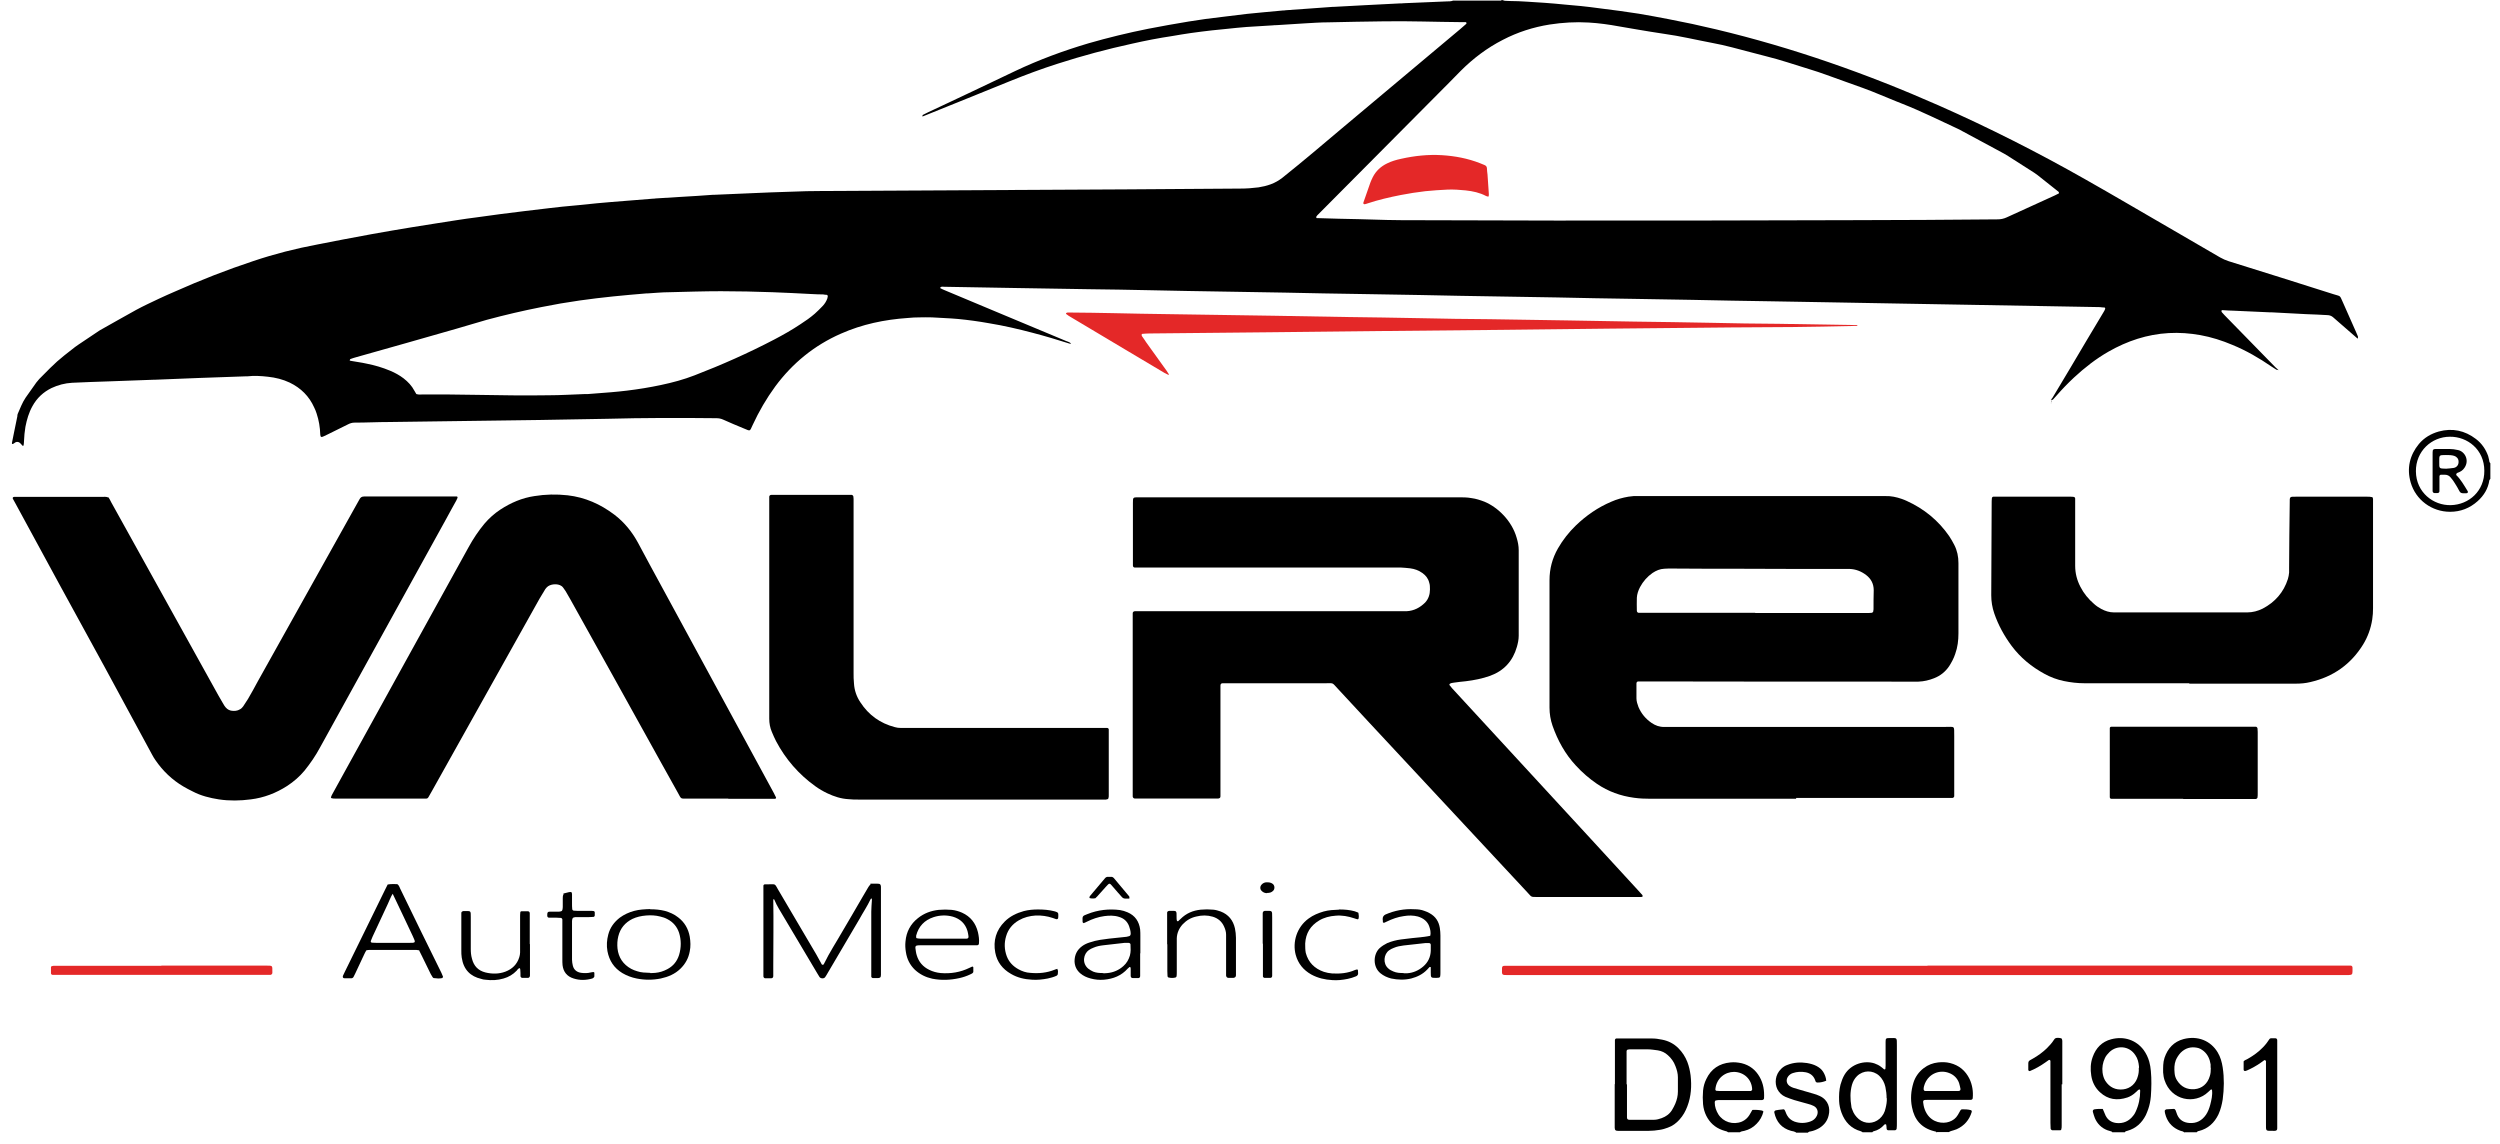 <svg xmlns="http://www.w3.org/2000/svg" width="188" height="86" viewBox="0 0 188 86" fill="none"><path d="M31.317 29.633C31.483 29.693 31.65 29.663 31.817 29.663C33.163 29.663 34.495 29.663 35.842 29.693C37.643 29.724 39.444 29.754 41.26 29.724C42.168 29.724 43.076 29.663 43.984 29.633H44.211C44.786 29.587 45.377 29.542 45.952 29.497C46.345 29.466 46.754 29.421 47.147 29.375C48.01 29.27 48.858 29.133 49.705 28.952C50.568 28.77 51.415 28.543 52.233 28.225C54.276 27.438 56.288 26.545 58.226 25.531C58.892 25.183 59.557 24.805 60.193 24.381C60.572 24.139 60.935 23.882 61.268 23.594C61.464 23.413 61.661 23.231 61.843 23.034C62.009 22.868 62.145 22.656 62.221 22.429C62.236 22.368 62.236 22.308 62.251 22.262C62.251 22.232 62.206 22.172 62.176 22.172C62.085 22.172 61.994 22.157 61.903 22.141C61.601 22.141 61.313 22.126 61.01 22.111C60.042 22.066 59.073 22.005 58.105 21.975C56.803 21.93 55.517 21.899 54.215 21.899C52.914 21.899 51.627 21.945 50.326 21.975C49.781 21.975 49.221 22.035 48.676 22.066H48.585C47.753 22.141 46.92 22.202 46.088 22.293C45.256 22.384 44.423 22.474 43.606 22.595C42.637 22.732 41.669 22.898 40.7 23.095C39.323 23.367 37.961 23.685 36.614 24.048C35.857 24.26 35.1 24.502 34.344 24.714C31.817 25.441 29.304 26.152 26.777 26.863C26.64 26.909 26.489 26.939 26.353 26.999C26.323 26.999 26.323 27.06 26.293 27.105C26.338 27.12 26.353 27.136 26.383 27.136C26.777 27.211 27.185 27.257 27.579 27.348C28.184 27.468 28.759 27.635 29.334 27.877C29.698 28.029 30.031 28.21 30.349 28.452C30.681 28.71 30.969 29.012 31.166 29.391C31.211 29.481 31.272 29.572 31.317 29.648V29.633ZM154.828 14.559C154.843 14.483 154.828 14.423 154.767 14.393C154.252 13.984 153.738 13.575 153.223 13.167C153.148 13.106 153.057 13.046 152.966 12.985C152.315 12.561 151.664 12.153 150.999 11.729C150.832 11.623 150.666 11.532 150.499 11.441C149.515 10.912 148.532 10.382 147.548 9.852C147.442 9.792 147.336 9.731 147.23 9.686C145.853 9.05 144.491 8.369 143.068 7.809L142.614 7.628C141.767 7.295 140.934 6.916 140.087 6.614C139.602 6.447 139.133 6.266 138.649 6.099C137.786 5.796 136.939 5.463 136.076 5.206C134.971 4.873 133.897 4.495 132.777 4.222C132.429 4.132 132.081 4.041 131.733 3.95C130.734 3.693 129.75 3.405 128.736 3.223C127.54 2.997 126.345 2.709 125.134 2.543C124.438 2.437 123.757 2.331 123.061 2.209C122.622 2.134 122.183 2.058 121.744 1.983C121.002 1.846 120.246 1.74 119.474 1.695C118.49 1.634 117.506 1.695 116.523 1.846C115.297 2.043 114.116 2.421 113.012 2.997C111.831 3.602 110.787 4.389 109.849 5.327C109.561 5.615 109.289 5.902 109.001 6.19C105.777 9.429 102.569 12.667 99.345 15.906C99.255 15.997 99.149 16.103 99.058 16.194C99.028 16.224 98.997 16.269 98.982 16.299V16.345C98.982 16.375 98.997 16.405 99.043 16.405H99.179C100.178 16.436 101.177 16.466 102.176 16.481C102.887 16.496 103.613 16.526 104.325 16.542C104.673 16.542 105.006 16.557 105.354 16.557C109.213 16.557 113.087 16.587 116.947 16.587C124.377 16.587 131.808 16.587 139.239 16.557C142.902 16.557 146.549 16.526 150.212 16.496C150.454 16.496 150.681 16.451 150.908 16.345C152.118 15.785 153.329 15.24 154.525 14.695C154.631 14.65 154.737 14.589 154.828 14.544V14.559ZM112.951 0C112.951 0 113.087 0.045 113.163 0.06C113.284 0.06 113.405 0.076 113.526 0.076C114.404 0.076 115.282 0.166 116.16 0.212C116.674 0.242 117.204 0.303 117.718 0.348C118.112 0.378 118.49 0.424 118.884 0.454C119.338 0.499 119.807 0.56 120.261 0.621C120.76 0.681 121.26 0.757 121.774 0.817C122.259 0.893 122.743 0.953 123.227 1.029C123.984 1.15 124.725 1.301 125.467 1.438C126.663 1.665 127.858 1.922 129.054 2.209C134.82 3.587 140.374 5.539 145.792 7.93C149.561 9.595 153.238 11.457 156.81 13.485C158.899 14.665 160.972 15.891 163.045 17.087L166.95 19.357C167.162 19.478 167.374 19.569 167.601 19.644C170.234 20.462 172.868 21.294 175.486 22.126C176.061 22.308 175.925 22.172 176.197 22.762C176.53 23.519 176.863 24.26 177.196 25.017C177.241 25.108 177.272 25.213 177.317 25.304C177.332 25.365 177.317 25.425 177.287 25.471C177.287 25.471 177.226 25.395 177.196 25.38C176.606 24.866 176.031 24.366 175.44 23.851C175.334 23.761 175.213 23.715 175.077 23.7C174.532 23.67 173.972 23.64 173.428 23.624C172.565 23.579 171.702 23.534 170.84 23.488H170.703C169.81 23.443 168.918 23.413 168.025 23.367C167.722 23.367 167.434 23.337 167.132 23.322C167.101 23.322 167.071 23.337 167.056 23.352V23.428C167.071 23.473 167.101 23.503 167.132 23.534C167.177 23.594 167.238 23.64 167.283 23.7C168.569 25.017 169.841 26.318 171.127 27.635C171.203 27.711 171.278 27.771 171.354 27.832V27.817C171.294 27.817 171.233 27.817 171.188 27.802C171.051 27.726 170.946 27.635 170.809 27.559C169.886 26.924 168.918 26.364 167.888 25.94C167.101 25.607 166.299 25.35 165.452 25.198C164.68 25.062 163.893 25.002 163.091 25.047C161.471 25.138 159.973 25.637 158.566 26.439C157.612 26.984 156.765 27.65 155.963 28.392C155.509 28.816 155.07 29.27 154.661 29.739C154.57 29.845 154.479 29.935 154.389 30.041C154.343 30.102 154.283 30.056 154.222 30.041C154.328 29.981 154.374 29.86 154.434 29.769C155.282 28.361 156.114 26.954 156.946 25.547C157.355 24.85 157.764 24.169 158.187 23.473C158.233 23.398 158.278 23.322 158.308 23.231C158.324 23.201 158.293 23.125 158.263 23.125C158.142 23.125 158.021 23.11 157.915 23.095C156.492 23.064 155.085 23.049 153.662 23.019C151.665 22.989 149.667 22.943 147.669 22.913C146.216 22.883 144.778 22.868 143.326 22.837C141.373 22.807 139.421 22.762 137.469 22.732C136.001 22.701 134.548 22.686 133.08 22.656C131.158 22.626 129.236 22.595 127.298 22.55C125.8 22.52 124.317 22.505 122.819 22.474C120.912 22.444 119.005 22.414 117.083 22.368C115.585 22.338 114.101 22.323 112.603 22.293C110.696 22.262 108.789 22.232 106.867 22.187C105.369 22.157 103.886 22.141 102.387 22.111C100.481 22.081 98.574 22.051 96.652 22.005C95.153 21.975 93.67 21.96 92.172 21.93C90.265 21.899 88.358 21.869 86.436 21.824C84.907 21.793 83.394 21.763 81.865 21.748C80.004 21.718 78.142 21.687 76.266 21.657C74.525 21.627 72.77 21.596 71.029 21.566C70.923 21.566 70.817 21.536 70.727 21.596C70.727 21.596 70.712 21.612 70.712 21.627V21.672C70.833 21.733 70.954 21.793 71.075 21.839C72.528 22.444 73.996 23.064 75.448 23.67C77.022 24.321 78.581 24.986 80.155 25.637C80.291 25.698 80.443 25.713 80.549 25.849C80.488 25.849 80.458 25.849 80.412 25.834C79.504 25.547 78.596 25.274 77.673 25.032C76.584 24.744 75.479 24.487 74.359 24.305C73.602 24.169 72.83 24.063 72.058 23.988C71.408 23.927 70.742 23.912 70.091 23.867C69.773 23.851 69.471 23.867 69.153 23.867C68.85 23.867 68.562 23.882 68.26 23.912C66.519 24.033 64.84 24.381 63.235 25.092C61.237 25.97 59.603 27.302 58.301 29.058C57.636 29.966 57.075 30.934 56.606 31.948C56.364 32.463 56.455 32.432 55.941 32.221C55.411 32.009 54.896 31.782 54.382 31.555C54.215 31.479 54.049 31.449 53.867 31.449C51.128 31.419 48.373 31.419 45.634 31.494C44.756 31.509 43.879 31.525 43.001 31.54C41.396 31.57 39.777 31.6 38.173 31.615C35.206 31.661 32.24 31.691 29.259 31.736C28.396 31.736 27.534 31.782 26.656 31.782C26.489 31.782 26.338 31.827 26.187 31.903C25.672 32.16 25.173 32.402 24.658 32.66C24.552 32.705 24.446 32.766 24.34 32.811C24.159 32.902 24.098 32.871 24.083 32.675C24.068 32.13 23.977 31.6 23.811 31.101C23.765 30.949 23.704 30.798 23.629 30.647C23.251 29.799 22.63 29.179 21.782 28.77C21.268 28.528 20.723 28.392 20.148 28.331C19.633 28.271 19.104 28.24 18.589 28.301H18.453C17.303 28.346 16.153 28.377 15.002 28.422C13.867 28.467 12.732 28.513 11.597 28.558H11.506C10.402 28.604 9.297 28.634 8.192 28.679C7.269 28.71 6.345 28.74 5.422 28.785C4.877 28.816 4.363 28.952 3.879 29.179C3.258 29.481 2.774 29.935 2.441 30.541C2.169 31.025 2.017 31.555 1.911 32.1C1.851 32.448 1.82 32.811 1.805 33.174C1.805 33.28 1.79 33.386 1.775 33.492C1.775 33.492 1.76 33.507 1.745 33.522H1.699C1.639 33.462 1.578 33.386 1.518 33.325C1.412 33.22 1.276 33.205 1.155 33.265C1.109 33.295 1.064 33.341 1.003 33.371C0.988 33.371 0.943 33.401 0.928 33.386C0.897 33.386 0.897 33.341 0.897 33.31C0.958 33.038 1.003 32.75 1.064 32.478C1.139 32.085 1.23 31.691 1.306 31.297C1.306 31.237 1.306 31.176 1.336 31.116C1.518 30.707 1.669 30.284 1.926 29.905C2.184 29.527 2.456 29.148 2.728 28.77C2.804 28.679 2.88 28.588 2.955 28.498C2.986 28.467 3.016 28.437 3.046 28.407C4.257 27.181 4.287 27.151 5.649 26.091C5.725 26.031 5.816 25.97 5.907 25.91C6.421 25.562 6.951 25.213 7.465 24.866C7.496 24.85 7.511 24.835 7.541 24.82C8.434 24.321 9.327 23.806 10.235 23.307C10.795 23.004 11.385 22.732 11.96 22.459C12.354 22.278 12.747 22.096 13.141 21.93C15.078 21.067 17.046 20.295 19.058 19.629C20.632 19.099 22.236 18.691 23.856 18.388C24.507 18.267 25.142 18.131 25.793 18.01C26.519 17.873 27.261 17.737 27.987 17.601C28.986 17.419 29.985 17.253 30.984 17.087C31.62 16.98 32.255 16.89 32.891 16.784C33.375 16.708 33.86 16.633 34.344 16.557C34.843 16.481 35.343 16.405 35.842 16.345C36.432 16.269 37.023 16.178 37.613 16.103C38.218 16.027 38.824 15.951 39.429 15.876C40.065 15.8 40.7 15.724 41.336 15.649C41.654 15.618 41.956 15.573 42.274 15.543C42.698 15.497 43.137 15.467 43.561 15.422C43.999 15.376 44.454 15.331 44.892 15.286C45.24 15.255 45.574 15.225 45.922 15.195C46.421 15.149 46.936 15.119 47.435 15.074C47.995 15.028 48.57 14.983 49.13 14.938C49.191 14.938 49.251 14.938 49.312 14.922C49.962 14.877 50.628 14.847 51.279 14.801C52.051 14.756 52.823 14.71 53.595 14.65H53.685C54.624 14.604 55.562 14.574 56.5 14.529C56.985 14.514 57.454 14.483 57.938 14.468C58.846 14.438 59.754 14.408 60.662 14.377C61.101 14.377 61.525 14.362 61.964 14.362C69.531 14.317 77.098 14.287 84.665 14.241C87.526 14.226 90.401 14.196 93.261 14.181C93.731 14.181 94.185 14.15 94.639 14.09C94.941 14.044 95.259 13.969 95.547 13.863C95.88 13.742 96.167 13.575 96.44 13.364C98.014 12.107 99.542 10.806 101.086 9.504C103.992 7.068 106.897 4.631 109.803 2.194C109.97 2.058 110.121 1.922 110.272 1.786C110.287 1.786 110.272 1.725 110.272 1.71C110.272 1.68 110.242 1.665 110.212 1.665H109.894C107.957 1.65 106.02 1.574 104.083 1.604C102.675 1.619 101.283 1.65 99.875 1.68C99.3 1.68 98.71 1.725 98.135 1.756C97.423 1.801 96.712 1.846 95.986 1.892C95.895 1.892 95.804 1.892 95.713 1.907C95.062 1.952 94.397 1.983 93.746 2.028C93.277 2.058 92.792 2.119 92.323 2.164C91.93 2.209 91.521 2.24 91.128 2.285C90.613 2.346 90.098 2.406 89.569 2.482C89.1 2.543 88.63 2.633 88.161 2.709C87.147 2.86 86.133 3.057 85.134 3.284C83.258 3.693 81.396 4.192 79.565 4.782C78.324 5.176 77.113 5.63 75.918 6.114C73.784 6.992 71.635 7.839 69.486 8.717C69.44 8.732 69.41 8.748 69.365 8.763C69.365 8.717 69.365 8.672 69.395 8.642C69.516 8.581 69.637 8.521 69.758 8.46C70.908 7.915 72.058 7.385 73.194 6.841C74.253 6.341 75.297 5.842 76.341 5.342C78.127 4.495 79.974 3.814 81.865 3.254C83.334 2.83 84.832 2.467 86.345 2.164C87.359 1.967 88.373 1.786 89.387 1.619C90.235 1.483 91.067 1.362 91.915 1.271L93.776 1.044C94.185 0.999 94.608 0.969 95.017 0.923C95.501 0.878 96.001 0.832 96.485 0.787C96.546 0.787 96.606 0.787 96.667 0.772C97.227 0.726 97.802 0.696 98.362 0.651C98.982 0.605 99.618 0.56 100.238 0.515H100.329C101.071 0.469 101.812 0.439 102.569 0.394C103.462 0.348 104.355 0.303 105.248 0.257C105.354 0.257 105.46 0.257 105.566 0.242C106.64 0.197 107.715 0.151 108.789 0.106C108.956 0.106 109.122 0.106 109.274 0.045H112.86L112.951 0Z" fill="black"></path><path d="M166.239 80.302V80.044C166.178 79.651 166.027 79.303 165.724 79.046C165.573 78.924 165.406 78.819 165.209 78.788C164.74 78.698 164.332 78.819 163.984 79.166C163.832 79.333 163.711 79.515 163.62 79.727C163.499 80.044 163.499 80.362 163.53 80.695C163.545 80.892 163.605 81.074 163.711 81.24C164.014 81.724 164.453 81.951 165.028 81.906C165.588 81.861 166.012 81.497 166.178 80.922C166.239 80.741 166.254 80.544 166.254 80.287L166.239 80.302ZM164.256 85.16C164.256 85.16 164.196 85.099 164.15 85.084C164.074 85.054 163.999 85.054 163.938 85.023C163.424 84.827 163.06 84.464 162.879 83.949C162.833 83.813 162.788 83.662 162.788 83.525C162.818 83.465 162.879 83.419 162.939 83.419C163.121 83.419 163.303 83.389 163.469 83.389C163.53 83.389 163.575 83.434 163.605 83.495C163.651 83.601 163.681 83.722 163.726 83.828C163.893 84.222 164.211 84.418 164.634 84.448C165.179 84.494 165.588 84.267 165.891 83.828C166.042 83.601 166.133 83.359 166.208 83.086C166.299 82.723 166.39 82.36 166.345 81.982C166.345 81.982 166.345 81.951 166.329 81.936C166.299 81.936 166.269 81.921 166.254 81.936C166.178 81.997 166.118 82.057 166.057 82.118C165.043 83.086 163.272 82.754 162.773 81.225C162.712 81.043 162.682 80.847 162.667 80.65C162.667 80.272 162.652 79.908 162.773 79.545C163.015 78.834 163.469 78.334 164.211 78.137C165.27 77.865 166.239 78.259 166.768 79.136C166.98 79.484 167.086 79.878 167.147 80.271C167.268 81.074 167.253 81.876 167.147 82.678C167.086 83.056 166.995 83.434 166.829 83.798C166.526 84.433 166.042 84.887 165.346 85.054C165.285 85.054 165.24 85.084 165.194 85.145H164.302L164.256 85.16Z" fill="black"></path><path d="M160.851 80.303V80.197C160.821 79.894 160.76 79.606 160.578 79.349C160.109 78.623 159.186 78.592 158.641 79.107C158.505 79.243 158.369 79.394 158.293 79.561C158.127 79.909 158.066 80.272 158.112 80.651C158.142 80.878 158.202 81.09 158.323 81.286C158.641 81.771 159.095 81.983 159.655 81.922C160.215 81.861 160.639 81.468 160.775 80.908C160.821 80.742 160.851 80.56 160.836 80.318L160.851 80.303ZM158.883 85.161C158.883 85.161 158.808 85.1 158.778 85.085C158.687 85.055 158.581 85.024 158.475 84.994C158.036 84.828 157.718 84.51 157.536 84.086C157.476 83.935 157.431 83.783 157.385 83.617C157.355 83.511 157.415 83.435 157.506 83.42C157.627 83.405 157.748 83.39 157.854 83.39H158.127C158.157 83.466 158.187 83.526 158.218 83.602C158.263 83.693 158.293 83.799 158.339 83.889C158.505 84.222 158.778 84.404 159.141 84.449C159.67 84.51 160.109 84.313 160.427 83.889C160.488 83.814 160.548 83.723 160.594 83.617C160.836 83.102 160.942 82.573 160.942 82.013C160.942 81.983 160.927 81.967 160.911 81.937C160.911 81.907 160.836 81.937 160.79 81.967C160.715 82.043 160.639 82.119 160.563 82.179C160.397 82.331 160.2 82.452 159.988 82.527C159.216 82.785 158.52 82.694 157.915 82.134C157.552 81.801 157.34 81.377 157.264 80.893C157.188 80.409 157.204 79.939 157.37 79.485C157.612 78.804 158.066 78.335 158.762 78.153C159.731 77.896 160.639 78.214 161.199 78.956C161.396 79.228 161.532 79.516 161.623 79.833C161.683 80.06 161.729 80.303 161.744 80.53C161.804 81.165 161.789 81.816 161.744 82.452C161.714 82.785 161.653 83.102 161.547 83.405C161.502 83.556 161.426 83.708 161.365 83.859C161.063 84.449 160.624 84.858 159.973 85.04C159.897 85.055 159.822 85.07 159.792 85.145H158.899L158.883 85.161Z" fill="black"></path><path d="M141.873 82.588C141.873 82.3 141.842 82.028 141.782 81.74C141.706 81.407 141.555 81.12 141.313 80.893C140.828 80.454 140.117 80.469 139.648 80.923C139.466 81.105 139.345 81.316 139.269 81.574C139.118 82.118 139.133 82.663 139.224 83.208C139.224 83.299 139.269 83.375 139.3 83.465C139.391 83.738 139.557 83.965 139.784 84.162C140.253 84.54 140.889 84.525 141.343 84.131C141.585 83.919 141.736 83.647 141.797 83.329C141.857 83.087 141.903 82.83 141.888 82.573L141.873 82.588ZM140.087 85.16C140.087 85.16 139.996 85.085 139.935 85.07C139.209 84.873 138.74 84.374 138.483 83.677C138.377 83.39 138.316 83.102 138.301 82.799C138.286 82.376 138.301 81.967 138.407 81.558C138.483 81.301 138.573 81.044 138.71 80.817C139.209 79.984 140.238 79.727 140.965 79.969C141.131 80.03 141.298 80.106 141.434 80.212C141.525 80.272 141.6 80.348 141.676 80.408C141.706 80.439 141.782 80.408 141.782 80.378C141.782 80.302 141.797 80.227 141.797 80.151V78.668V78.35C141.797 78.093 141.827 78.062 142.084 78.062C142.675 78.062 142.645 77.987 142.645 78.607V84.464C142.645 84.6 142.645 84.737 142.629 84.873C142.629 84.918 142.569 84.994 142.508 84.994H141.979C141.933 84.994 141.873 84.933 141.873 84.873C141.873 84.767 141.857 84.661 141.842 84.57C141.842 84.57 141.797 84.54 141.767 84.54C141.736 84.54 141.706 84.57 141.691 84.585C141.479 84.828 141.222 84.994 140.904 85.07C140.859 85.07 140.828 85.115 140.798 85.145H140.087V85.16Z" fill="black"></path><path d="M146.019 82.043H147.275C147.381 82.043 147.442 81.982 147.427 81.876C147.397 81.725 147.366 81.589 147.321 81.438C147.185 81.074 146.927 80.817 146.549 80.681C145.913 80.439 145.081 80.681 144.748 81.498C144.703 81.619 144.657 81.755 144.657 81.892C144.657 81.982 144.703 82.043 144.778 82.043H145.005H146.034H146.019ZM145.641 85.161C145.641 85.161 145.596 85.115 145.581 85.1C145.535 85.085 145.49 85.07 145.459 85.07C144.491 84.828 143.961 84.207 143.78 83.254C143.658 82.648 143.704 82.043 143.885 81.438C144.022 80.984 144.294 80.605 144.672 80.318C144.99 80.075 145.353 79.939 145.747 79.894C146.05 79.864 146.337 79.864 146.64 79.939C147.321 80.106 147.805 80.514 148.108 81.135C148.32 81.589 148.395 82.073 148.35 82.573C148.35 82.648 148.29 82.709 148.199 82.709H147.79H145.021C144.582 82.709 144.582 82.709 144.657 83.132C144.703 83.36 144.778 83.556 144.899 83.753C145.323 84.434 146.095 84.525 146.579 84.359C146.852 84.268 147.079 84.101 147.23 83.844C147.306 83.738 147.351 83.602 147.427 83.496C147.442 83.466 147.502 83.42 147.533 83.42C147.76 83.42 147.972 83.42 148.199 83.481C148.259 83.481 148.29 83.572 148.274 83.617C148.093 84.222 147.714 84.661 147.139 84.918C147.003 84.979 146.852 85.009 146.716 85.055C146.655 85.07 146.61 85.1 146.564 85.13H145.671L145.641 85.161Z" fill="black"></path><path d="M130.355 82.043H131.385H131.657C131.702 82.043 131.763 81.968 131.763 81.922C131.733 81.165 131.158 80.621 130.401 80.606C129.75 80.606 129.069 81.059 128.993 81.937C128.993 81.968 129.039 82.028 129.069 82.028C129.145 82.028 129.22 82.043 129.296 82.043H130.371H130.355ZM129.962 85.161C129.962 85.161 129.901 85.1 129.856 85.085C129.75 85.055 129.629 85.025 129.508 84.979C128.963 84.782 128.57 84.419 128.312 83.905C128.176 83.632 128.1 83.345 128.07 83.042C128.04 82.694 128.04 82.361 128.07 82.013C128.1 81.71 128.176 81.423 128.312 81.15C128.675 80.379 129.296 79.97 130.128 79.894C130.416 79.864 130.688 79.894 130.976 79.955C131.581 80.106 132.02 80.454 132.323 80.984C132.61 81.483 132.686 82.028 132.656 82.588C132.656 82.664 132.58 82.724 132.504 82.724H132.096H129.372C129.251 82.724 129.13 82.724 129.024 82.755C129.008 82.755 128.978 82.785 128.963 82.815C128.963 82.845 128.948 82.876 128.948 82.906C128.948 83.224 129.054 83.526 129.22 83.799C129.584 84.374 130.325 84.616 130.991 84.344C131.233 84.238 131.415 84.071 131.551 83.859C131.627 83.738 131.702 83.602 131.778 83.466C132.02 83.451 132.262 83.466 132.489 83.511C132.535 83.511 132.565 83.557 132.61 83.587C132.52 83.95 132.353 84.253 132.096 84.51C131.838 84.782 131.536 84.949 131.173 85.04C131.052 85.07 130.931 85.07 130.84 85.146H129.947L129.962 85.161Z" fill="black"></path><path d="M135.062 85.16C135.062 85.16 134.956 85.1 134.896 85.085C134.82 85.07 134.744 85.054 134.684 85.039C133.988 84.843 133.579 84.373 133.428 83.662C133.413 83.586 133.458 83.511 133.549 83.496C133.7 83.465 133.836 83.45 133.988 83.435C134.184 83.405 134.184 83.405 134.275 83.617C134.306 83.692 134.336 83.783 134.381 83.859C134.502 84.086 134.699 84.252 134.941 84.343C135.335 84.479 135.728 84.479 136.122 84.343C136.349 84.267 136.515 84.131 136.621 83.919C136.772 83.617 136.666 83.299 136.379 83.163C136.243 83.102 136.106 83.042 135.955 83.011C135.607 82.905 135.259 82.83 134.926 82.724C134.699 82.648 134.472 82.572 134.26 82.482C133.988 82.361 133.791 82.164 133.655 81.906C133.443 81.452 133.488 80.817 133.942 80.378C134.079 80.242 134.245 80.136 134.427 80.075C134.896 79.894 135.38 79.863 135.879 79.939C136.137 79.984 136.379 80.045 136.606 80.166C136.803 80.272 136.984 80.408 137.105 80.605C137.226 80.802 137.317 81.029 137.332 81.271C137.105 81.362 136.909 81.407 136.682 81.407C136.606 81.407 136.545 81.377 136.515 81.286C136.515 81.256 136.5 81.225 136.485 81.195C136.364 80.877 136.106 80.696 135.789 80.635C135.456 80.575 135.138 80.59 134.82 80.696C134.684 80.741 134.578 80.817 134.487 80.923C134.29 81.165 134.321 81.483 134.578 81.664C134.669 81.725 134.76 81.77 134.85 81.8C135.032 81.861 135.213 81.906 135.41 81.967C135.728 82.058 136.046 82.149 136.349 82.239C136.515 82.285 136.697 82.345 136.848 82.421C137.499 82.724 137.65 83.344 137.514 83.874C137.423 84.283 137.181 84.6 136.818 84.827C136.606 84.948 136.394 85.039 136.152 85.085C136.076 85.085 136.001 85.115 135.955 85.175H135.062V85.16Z" fill="black"></path><path d="M184.233 32.842C182.856 32.842 181.661 33.931 181.676 35.445C181.691 37.034 182.992 38.017 184.294 37.987C185.671 37.957 186.836 36.913 186.821 35.399C186.821 33.81 185.55 32.827 184.233 32.842ZM187.275 36.005C187.275 36.005 187.215 36.08 187.2 36.111C187.109 36.746 186.791 37.261 186.322 37.684C185.732 38.214 185.035 38.487 184.248 38.487C182.871 38.487 181.661 37.594 181.282 36.277C180.979 35.218 181.206 34.234 181.903 33.386C182.296 32.917 182.811 32.614 183.401 32.448C184.415 32.175 185.353 32.372 186.186 33.008C186.625 33.341 186.927 33.78 187.109 34.294C187.139 34.385 187.154 34.491 187.184 34.597C187.184 34.688 187.215 34.779 187.275 34.839V36.005Z" fill="black"></path><path d="M131.99 46.098H137.544H140.359C140.495 46.098 140.632 46.098 140.753 46.083C140.798 46.083 140.859 46.023 140.874 45.962C140.874 45.917 140.874 45.871 140.889 45.826C140.889 45.342 140.889 44.873 140.904 44.388C140.904 43.904 140.707 43.526 140.329 43.238C139.966 42.965 139.557 42.799 139.088 42.784H138.558C135.879 42.784 133.185 42.784 130.507 42.769C128.918 42.769 127.313 42.769 125.724 42.754C125.528 42.754 125.331 42.754 125.149 42.769C124.831 42.784 124.544 42.905 124.271 43.087C123.878 43.359 123.56 43.722 123.333 44.146C123.197 44.403 123.106 44.676 123.091 44.948C123.076 45.281 123.091 45.599 123.091 45.932C123.091 46.008 123.152 46.083 123.227 46.083H123.712H131.99V46.098ZM135.062 60.067H124.135C123.712 60.067 123.303 60.052 122.879 59.992C121.865 59.855 120.942 59.522 120.094 58.947C119.519 58.554 118.99 58.1 118.505 57.57C117.703 56.708 117.143 55.694 116.75 54.574C116.599 54.135 116.523 53.681 116.523 53.212V43.632C116.523 42.769 116.735 41.982 117.158 41.24C117.522 40.605 117.976 40.029 118.505 39.515C119.292 38.758 120.17 38.153 121.169 37.729C121.578 37.547 122.016 37.426 122.455 37.351C122.592 37.336 122.728 37.321 122.849 37.305H123.379H141.509H141.782C142.206 37.29 142.614 37.381 143.008 37.517C143.129 37.563 143.265 37.608 143.386 37.669C144.688 38.259 145.762 39.137 146.579 40.317C146.716 40.529 146.852 40.756 146.958 40.968C147.185 41.407 147.275 41.861 147.275 42.345V47.627C147.275 48.157 147.215 48.671 147.033 49.171C146.927 49.504 146.761 49.806 146.579 50.094C146.292 50.518 145.913 50.82 145.444 51.002C145.066 51.153 144.672 51.244 144.264 51.259H143.462C136.878 51.259 130.295 51.259 123.727 51.244H123.197C123.121 51.244 123.061 51.305 123.061 51.395V52.515C123.061 52.742 123.136 52.954 123.212 53.166C123.424 53.666 123.757 54.059 124.196 54.362C124.483 54.558 124.801 54.679 125.164 54.664H125.664H146.262C147.048 54.664 146.943 54.543 146.958 55.345V59.462V59.871C146.958 59.946 146.882 60.007 146.806 60.007H146.307H135.077L135.062 60.067Z" fill="black"></path><path d="M109.001 51.426V51.517C109.062 51.592 109.137 51.683 109.198 51.759C112.679 55.542 116.159 59.311 119.625 63.079C120.821 64.381 122.032 65.697 123.227 66.999C123.318 67.105 123.409 67.196 123.5 67.302C123.53 67.347 123.545 67.408 123.515 67.423C123.484 67.423 123.469 67.453 123.439 67.453H123.076H115.645C115.1 67.453 115.206 67.483 114.843 67.09C111.68 63.7 108.517 60.295 105.354 56.904C103.765 55.194 102.175 53.499 100.601 51.789C100.147 51.305 100.314 51.38 99.693 51.38H92.399H91.945C91.839 51.38 91.778 51.441 91.778 51.547V52.001V59.432V59.886C91.778 59.992 91.718 60.037 91.597 60.052H91.279H85.679H85.361C85.255 60.052 85.195 59.992 85.18 59.901V59.629V58.872V46.613V46.114C85.18 46.023 85.255 45.962 85.361 45.962H85.861H105.293H105.792C106.337 45.932 106.791 45.69 107.17 45.312C107.427 45.039 107.533 44.691 107.533 44.328C107.533 44.146 107.533 43.965 107.472 43.798C107.397 43.496 107.215 43.269 106.958 43.087C106.685 42.89 106.383 42.784 106.05 42.739C105.808 42.709 105.581 42.693 105.339 42.678H104.839H85.861H85.331C85.255 42.678 85.195 42.618 85.195 42.527V42.255V37.82C85.195 37.397 85.195 37.397 85.619 37.397H85.846H109.667C110 37.397 110.318 37.397 110.651 37.457C110.999 37.502 111.317 37.608 111.634 37.729C112.618 38.138 113.693 39.152 114.056 40.454C114.147 40.756 114.207 41.059 114.207 41.377V41.907V47.098V47.809C114.207 48.096 114.147 48.369 114.071 48.641C113.768 49.701 113.102 50.442 112.058 50.821C111.468 51.032 110.847 51.154 110.227 51.229C109.924 51.26 109.637 51.29 109.334 51.335C109.213 51.35 109.092 51.365 109.001 51.441V51.426Z" fill="black"></path><path d="M54.775 60.053H51.688C51.158 60.053 51.249 60.114 50.976 59.614C50.568 58.873 50.144 58.131 49.735 57.389C47.45 53.273 45.165 49.141 42.864 45.025C42.758 44.828 42.637 44.631 42.532 44.45C42.471 44.359 42.41 44.268 42.35 44.192C42.32 44.147 42.274 44.102 42.229 44.071C41.941 43.859 41.351 43.905 41.109 44.177C41.033 44.253 40.973 44.344 40.927 44.434C40.806 44.631 40.7 44.813 40.579 45.01C37.87 49.853 35.161 54.695 32.452 59.538C32.376 59.675 32.285 59.826 32.21 59.962C32.18 60.008 32.134 60.053 32.059 60.053H31.832H25.203C25.112 60.053 25.021 60.053 24.93 60.023C24.915 60.023 24.885 59.977 24.885 59.962C24.915 59.871 24.945 59.796 24.991 59.72C25.294 59.175 25.596 58.615 25.899 58.07C29.017 52.425 32.119 46.78 35.237 41.15C35.585 40.515 35.978 39.925 36.432 39.38C36.78 38.971 37.189 38.608 37.628 38.32C38.415 37.806 39.262 37.442 40.186 37.306C41.018 37.17 41.85 37.155 42.683 37.246C43.999 37.397 45.15 37.912 46.194 38.699C46.951 39.274 47.541 40 47.995 40.848C48.555 41.922 49.145 42.967 49.72 44.041C52.535 49.232 55.365 54.423 58.18 59.614C58.241 59.735 58.301 59.856 58.362 59.977C58.362 60.008 58.331 60.068 58.301 60.068H57.893H54.76L54.775 60.053Z" fill="black"></path><path d="M8.146 37.381C8.222 37.502 8.298 37.623 8.358 37.76C11.037 42.603 13.731 47.431 16.41 52.273C16.516 52.47 16.637 52.667 16.743 52.849C16.788 52.924 16.834 53 16.879 53.076C17 53.257 17.151 53.393 17.363 53.439C17.605 53.484 17.848 53.469 18.059 53.333C18.15 53.287 18.226 53.197 18.286 53.121C18.407 52.939 18.529 52.743 18.65 52.561C18.907 52.122 19.149 51.683 19.391 51.229C21.888 46.749 24.401 42.27 26.898 37.79C26.943 37.714 26.989 37.639 27.034 37.548C27.11 37.397 27.216 37.336 27.382 37.336H34.223H34.359C34.389 37.336 34.42 37.397 34.404 37.442C34.374 37.502 34.344 37.578 34.314 37.639C34.056 38.093 33.814 38.547 33.557 39.016C30.394 44.752 27.231 50.473 24.068 56.208C23.735 56.829 23.341 57.404 22.902 57.949C22.524 58.403 22.085 58.781 21.601 59.099C20.753 59.644 19.845 59.992 18.862 60.113C18.059 60.219 17.257 60.234 16.455 60.113C15.774 60.007 15.108 59.841 14.503 59.523C14.261 59.402 14.018 59.281 13.791 59.144C12.944 58.645 12.248 57.979 11.688 57.162C11.597 57.026 11.506 56.889 11.431 56.738C10.25 54.544 9.055 52.364 7.874 50.17C5.619 46.069 3.364 41.922 1.124 37.79C1.079 37.699 1.018 37.608 0.973 37.518C0.927 37.442 0.973 37.366 1.064 37.366H1.472H7.647C7.814 37.366 7.98 37.336 8.146 37.412V37.381Z" fill="black"></path><path d="M164.65 51.381H156.765C156.235 51.381 155.72 51.32 155.206 51.214C154.691 51.108 154.207 50.927 153.738 50.669C152.769 50.14 151.937 49.459 151.271 48.566C150.711 47.809 150.272 47.007 149.969 46.129C149.818 45.69 149.742 45.236 149.742 44.767C149.758 42.482 149.758 40.197 149.773 37.911C149.773 37.76 149.773 37.609 149.788 37.472C149.788 37.412 149.848 37.351 149.894 37.351H150.166H155.675C155.766 37.351 155.857 37.351 155.947 37.367C155.993 37.367 156.053 37.427 156.053 37.488V37.715V38.29V42.542C156.053 43.117 156.19 43.632 156.447 44.131C156.704 44.631 157.052 45.055 157.476 45.418C157.642 45.569 157.824 45.69 158.021 45.796C158.308 45.948 158.626 46.053 158.959 46.053H159.368H168.539H168.993C169.402 46.053 169.795 45.948 170.158 45.766C171.082 45.282 171.732 44.54 172.05 43.541C172.096 43.39 172.126 43.223 172.141 43.057V42.694C172.141 41.089 172.171 39.47 172.187 37.866C172.187 37.321 172.156 37.351 172.701 37.351H177.983C178.119 37.351 178.255 37.351 178.376 37.382C178.407 37.382 178.422 37.412 178.437 37.442C178.437 37.472 178.452 37.503 178.452 37.533V37.851V45.736C178.452 46.023 178.437 46.296 178.392 46.583C178.286 47.264 178.059 47.885 177.71 48.46C176.787 49.958 175.455 50.897 173.745 51.29C173.382 51.381 173.004 51.411 172.64 51.411H169.326H164.619L164.65 51.381Z" fill="black"></path><path d="M73.557 60.128H64.567C64.31 60.128 64.067 60.128 63.81 60.098C63.25 60.068 62.736 59.901 62.221 59.659C61.903 59.508 61.585 59.326 61.298 59.114C60.057 58.221 59.073 57.086 58.362 55.739C58.241 55.512 58.15 55.285 58.044 55.043C57.908 54.725 57.847 54.392 57.847 54.044V53.726V37.835V37.351C57.847 37.275 57.923 37.215 57.999 37.215H58.271H63.734H64.052C64.098 37.215 64.173 37.291 64.173 37.336C64.173 37.396 64.189 37.457 64.189 37.517V37.972V50.593C64.189 50.866 64.189 51.123 64.219 51.396C64.249 51.91 64.416 52.395 64.703 52.818C65.324 53.772 66.186 54.392 67.291 54.68C67.442 54.725 67.579 54.74 67.73 54.74H68.229H82.773H83.258C83.318 54.74 83.379 54.801 83.379 54.846V55.028V59.81C83.379 59.886 83.379 59.962 83.349 60.037C83.349 60.068 83.318 60.083 83.288 60.098C83.243 60.113 83.197 60.128 83.167 60.128H82.713H73.542H73.557Z" fill="black"></path><path d="M164.165 60.068H159.201H158.762C158.702 60.068 158.656 60.007 158.656 59.947V59.765V59.265V55.194V54.755C158.656 54.695 158.717 54.649 158.778 54.649H158.914H159.277H169.16H169.644C169.689 54.649 169.75 54.71 169.765 54.771C169.765 54.861 169.78 54.952 169.78 55.043V59.689C169.78 59.78 169.78 59.871 169.765 59.962C169.765 60.022 169.704 60.068 169.644 60.083H169.508H169.145H164.181L164.165 60.068Z" fill="black"></path><path d="M139.678 24.502C139.527 24.502 139.375 24.502 139.224 24.517C137.756 24.548 136.303 24.578 134.835 24.593C133.276 24.608 131.733 24.608 130.174 24.623C127.102 24.654 124.029 24.684 120.957 24.714C118.293 24.744 115.615 24.775 112.951 24.805C109.864 24.835 106.776 24.866 103.689 24.896C100.965 24.926 98.225 24.956 95.501 24.986C92.474 25.017 89.448 25.047 86.421 25.077C86.239 25.077 86.058 25.093 85.891 25.108C85.876 25.108 85.846 25.153 85.846 25.183C85.846 25.229 85.876 25.274 85.891 25.304C85.997 25.456 86.103 25.592 86.194 25.743C86.708 26.454 87.223 27.166 87.737 27.892C87.798 27.983 87.843 28.074 87.904 28.15C87.904 28.15 87.904 28.18 87.889 28.18H87.843C87.752 28.134 87.662 28.089 87.571 28.044C85.619 26.878 83.666 25.728 81.729 24.563C81.275 24.291 80.836 24.033 80.382 23.761C80.306 23.715 80.231 23.655 80.17 23.609V23.564C80.17 23.564 80.17 23.534 80.185 23.534C80.216 23.534 80.246 23.503 80.276 23.503H80.503C81.578 23.503 82.652 23.534 83.727 23.549C85.119 23.579 86.496 23.609 87.889 23.624C90.552 23.67 93.231 23.7 95.895 23.746C97.605 23.776 99.33 23.806 101.04 23.836C102.962 23.867 104.884 23.882 106.807 23.927C108.532 23.973 110.272 23.988 111.998 24.003C113.92 24.033 115.842 24.064 117.764 24.094C119.474 24.124 121.199 24.154 122.909 24.184C124.831 24.215 126.753 24.23 128.675 24.275C130.371 24.321 132.081 24.336 133.776 24.351C135.607 24.381 137.438 24.412 139.285 24.442H139.663V24.457L139.678 24.502Z" fill="#E42828"></path><path d="M144.96 72.614H176.242H176.772C176.848 72.614 176.908 72.674 176.908 72.765V73.038C176.908 73.28 176.863 73.31 176.621 73.325H176.258H113.587H113.45C112.921 73.325 112.936 73.355 112.951 72.811C112.951 72.674 113.012 72.629 113.148 72.629H113.647H144.93L144.96 72.614Z" fill="#E42828"></path><path d="M65.445 66.454H65.99C66.186 66.454 66.232 66.499 66.247 66.681V67.044V72.947V73.31C66.247 73.492 66.186 73.552 66.005 73.552H65.641C65.596 73.552 65.52 73.492 65.52 73.446V73.174V68.558C65.52 68.27 65.551 67.998 65.566 67.71V67.574H65.52C65.49 67.589 65.46 67.604 65.46 67.635C65.218 68.149 64.9 68.618 64.627 69.118C63.84 70.45 63.053 71.796 62.267 73.128C62.206 73.249 62.13 73.355 62.055 73.476C61.964 73.613 61.722 73.597 61.631 73.476C61.57 73.386 61.525 73.295 61.464 73.204C60.496 71.57 59.527 69.95 58.559 68.316C58.438 68.104 58.332 67.907 58.241 67.68C58.241 67.65 58.195 67.604 58.15 67.635C58.18 69.299 58.15 70.979 58.15 72.644V73.401C58.15 73.507 58.09 73.567 57.983 73.567H57.545C57.469 73.567 57.408 73.492 57.408 73.416V73.143V66.923V66.605C57.408 66.545 57.469 66.5 57.53 66.5H57.802C58.347 66.5 58.241 66.424 58.528 66.923C59.482 68.543 60.435 70.162 61.389 71.781C61.525 72.023 61.661 72.281 61.797 72.523C61.797 72.538 61.843 72.553 61.873 72.553C61.903 72.553 61.934 72.538 61.949 72.508C62.373 71.63 62.902 70.828 63.386 69.981C63.871 69.148 64.37 68.316 64.854 67.468C65.006 67.211 65.157 66.954 65.308 66.696C65.354 66.621 65.415 66.56 65.475 66.484L65.445 66.454Z" fill="black"></path><path d="M122.349 81.529V83.632V84.041C122.349 84.147 122.41 84.207 122.516 84.207H124.393C124.589 84.207 124.771 84.147 124.953 84.086C125.286 83.965 125.558 83.769 125.739 83.466C125.83 83.314 125.921 83.148 125.982 82.997C126.103 82.709 126.178 82.406 126.178 82.089V81.014C126.178 80.727 126.103 80.454 125.997 80.182C125.876 79.849 125.679 79.576 125.422 79.349C125.21 79.153 124.953 79.031 124.665 78.986C124.408 78.956 124.166 78.91 123.908 78.91H122.652C122.576 78.91 122.501 78.91 122.425 78.926C122.38 78.926 122.319 78.986 122.319 79.047V79.41V81.559L122.349 81.529ZM121.442 81.529V78.577V78.214C121.442 78.154 121.502 78.093 121.547 78.093H121.911H123.696H124.196C124.468 78.093 124.725 78.123 124.998 78.184C125.467 78.275 125.876 78.487 126.209 78.82C126.511 79.122 126.738 79.47 126.89 79.864C127.011 80.182 127.086 80.515 127.132 80.863C127.223 81.665 127.177 82.437 126.89 83.193C126.754 83.557 126.572 83.89 126.299 84.192C126.057 84.465 125.77 84.677 125.422 84.798C125.225 84.873 125.028 84.934 124.816 84.964C124.544 85.01 124.256 85.04 123.969 85.04H121.774H121.683C121.487 85.04 121.441 84.995 121.426 84.813V84.45V83.057V81.529H121.442Z" fill="black"></path><path d="M29.531 67.211C29.486 67.302 29.456 67.348 29.425 67.393C29.334 67.575 29.259 67.771 29.168 67.968C28.79 68.785 28.396 69.618 28.018 70.435C27.972 70.541 27.927 70.647 27.882 70.768C27.866 70.813 27.912 70.889 27.972 70.889C28.093 70.889 28.215 70.904 28.336 70.904H30.742C31.287 70.904 31.272 70.904 31.045 70.405C30.545 69.36 30.061 68.301 29.531 67.211ZM31.529 71.464C31.438 71.464 31.378 71.434 31.302 71.434H27.776C27.7 71.434 27.624 71.449 27.549 71.464C27.488 71.57 27.427 71.676 27.382 71.782C27.155 72.251 26.943 72.72 26.716 73.204C26.671 73.28 26.64 73.371 26.595 73.447C26.565 73.522 26.489 73.568 26.413 73.568H25.929C25.793 73.568 25.748 73.492 25.793 73.371C25.838 73.265 25.899 73.159 25.944 73.053C26.943 71.01 27.957 68.967 28.956 66.909C29.017 66.772 29.092 66.651 29.153 66.515C29.38 66.47 29.607 66.485 29.834 66.485C29.894 66.485 29.94 66.53 29.97 66.576C30.016 66.651 30.061 66.727 30.091 66.818C31.12 68.937 32.15 71.055 33.194 73.159C33.239 73.25 33.269 73.356 33.315 73.447C33.315 73.477 33.285 73.537 33.254 73.553C33.042 73.598 32.846 73.583 32.634 73.553C32.588 73.553 32.543 73.507 32.528 73.477C32.482 73.401 32.437 73.326 32.392 73.25C32.164 72.796 31.953 72.342 31.726 71.888C31.665 71.752 31.589 71.615 31.529 71.494V71.464Z" fill="black"></path><path d="M12.127 72.614H19.739H20.057C20.511 72.614 20.481 72.614 20.481 73.068V73.159C20.481 73.234 20.42 73.295 20.345 73.31H20.208H19.845H4.439H3.954C3.894 73.31 3.833 73.249 3.833 73.204V72.72C3.833 72.705 3.864 72.659 3.894 72.659C3.939 72.644 3.985 72.629 4.03 72.629H4.484H12.142L12.127 72.614Z" fill="#E42828"></path><path d="M70.863 70.586H72.331H72.694C72.8 70.586 72.845 70.511 72.83 70.405C72.815 70.269 72.785 70.132 72.755 70.011C72.588 69.451 72.21 69.103 71.665 68.937C71.181 68.8 70.681 68.816 70.212 68.967C69.516 69.194 69.077 69.663 68.895 70.359V70.496C68.895 70.526 68.926 70.556 68.941 70.556C69.031 70.571 69.122 70.586 69.198 70.586H70.848H70.863ZM71.226 71.086H69.168C69.077 71.086 68.986 71.086 68.91 71.116C68.895 71.116 68.865 71.146 68.85 71.177C68.85 71.207 68.835 71.237 68.835 71.267C68.865 71.464 68.88 71.661 68.941 71.843C69.092 72.342 69.41 72.705 69.879 72.932C70.151 73.068 70.439 73.144 70.742 73.174C71.499 73.235 72.225 73.114 72.906 72.781C72.966 72.751 73.042 72.72 73.103 72.69C73.133 72.675 73.194 72.705 73.194 72.751V73.068C73.194 73.129 73.148 73.174 73.103 73.204C73.057 73.235 72.997 73.265 72.951 73.28C72.694 73.401 72.422 73.492 72.149 73.553C71.468 73.704 70.787 73.734 70.106 73.598C69.622 73.492 69.183 73.28 68.805 72.932C68.426 72.569 68.199 72.115 68.124 71.6C68.078 71.328 68.063 71.071 68.093 70.798C68.154 70.072 68.472 69.481 69.031 69.043C69.486 68.679 70.015 68.483 70.59 68.422C70.923 68.392 71.241 68.392 71.574 68.422C71.847 68.452 72.104 68.528 72.346 68.634C72.982 68.922 73.375 69.421 73.541 70.102C73.602 70.374 73.647 70.662 73.617 70.95C73.617 71.025 73.557 71.086 73.466 71.086H73.103H71.226Z" fill="black"></path><path d="M82.97 73.189C83.046 73.189 83.167 73.189 83.288 73.174C83.742 73.128 84.151 72.947 84.484 72.644C84.726 72.432 84.877 72.16 84.968 71.857C85.044 71.585 85.028 71.297 85.013 71.01C85.013 70.964 84.938 70.904 84.877 70.904H84.559C84.029 70.964 83.5 71.025 82.97 71.085C82.713 71.115 82.471 71.161 82.229 71.267C82.108 71.312 81.987 71.373 81.88 71.448C81.487 71.721 81.336 72.417 81.835 72.841C81.956 72.932 82.077 73.007 82.213 73.068C82.441 73.159 82.683 73.174 82.955 73.174L82.97 73.189ZM85.74 71.691V73.083V73.401C85.74 73.492 85.679 73.552 85.603 73.552H85.195C85.089 73.552 85.028 73.492 85.028 73.386V72.886C85.028 72.841 85.028 72.795 85.013 72.75L84.983 72.72H84.938C84.892 72.765 84.847 72.795 84.801 72.841C84.332 73.371 83.712 73.613 83.031 73.673C82.683 73.704 82.35 73.673 82.017 73.582C81.729 73.507 81.457 73.386 81.23 73.189C80.957 72.947 80.821 72.659 80.806 72.296C80.806 71.812 80.988 71.433 81.381 71.146C81.547 71.025 81.744 70.934 81.941 70.873C82.198 70.783 82.456 70.722 82.728 70.677C82.955 70.646 83.167 70.616 83.394 70.586C83.772 70.54 84.166 70.51 84.544 70.465C84.665 70.465 84.786 70.434 84.892 70.404C84.983 70.389 85.028 70.313 85.028 70.207C85.028 70.011 84.968 69.829 84.907 69.647C84.771 69.284 84.514 69.057 84.151 68.951C83.787 68.83 83.409 68.845 83.046 68.891C82.592 68.951 82.153 69.103 81.729 69.314C81.653 69.36 81.563 69.39 81.487 69.421C81.487 69.421 81.442 69.39 81.426 69.375C81.426 69.375 81.426 69.345 81.411 69.33C81.396 68.876 81.381 68.891 81.775 68.739C82.562 68.422 83.394 68.331 84.226 68.437C84.423 68.467 84.605 68.528 84.786 68.603C85.361 68.845 85.664 69.299 85.74 69.905C85.755 70.071 85.755 70.238 85.755 70.389V71.691H85.74Z" fill="black"></path><path d="M48.888 73.174C48.979 73.174 49.13 73.174 49.281 73.159C49.599 73.129 49.887 73.038 50.174 72.887C50.613 72.66 50.916 72.297 51.067 71.812C51.234 71.252 51.234 70.692 51.067 70.148C50.916 69.694 50.628 69.346 50.189 69.119C50.023 69.028 49.841 68.967 49.645 68.922C49.296 68.831 48.933 68.816 48.585 68.846C48.222 68.876 47.874 68.952 47.556 69.103C47.011 69.376 46.648 69.8 46.497 70.405C46.421 70.708 46.406 71.025 46.436 71.328C46.512 72.009 46.86 72.524 47.465 72.857C47.601 72.932 47.768 72.993 47.919 73.038C48.222 73.144 48.54 73.144 48.903 73.159L48.888 73.174ZM48.888 68.377C49.266 68.377 49.63 68.407 49.993 68.498C50.356 68.604 50.689 68.74 50.992 68.982C51.476 69.346 51.763 69.845 51.869 70.435C51.93 70.814 51.945 71.177 51.869 71.54C51.779 72.055 51.536 72.493 51.158 72.857C50.749 73.25 50.25 73.462 49.69 73.583C49.085 73.704 48.479 73.704 47.874 73.583C47.495 73.507 47.132 73.371 46.799 73.174C46.179 72.796 45.816 72.251 45.679 71.525C45.604 71.101 45.634 70.692 45.74 70.284C45.876 69.754 46.179 69.346 46.603 69.013C46.935 68.77 47.299 68.604 47.692 68.498C48.086 68.392 48.479 68.377 48.888 68.362V68.377Z" fill="black"></path><path d="M105.55 73.189H105.823C106.277 73.159 106.685 72.977 107.034 72.674C107.382 72.372 107.578 71.978 107.594 71.494V71.055C107.594 70.964 107.533 70.919 107.457 70.919H107.185C106.64 70.979 106.095 71.04 105.55 71.1C105.308 71.131 105.051 71.176 104.809 71.282C104.688 71.327 104.567 71.388 104.461 71.464C104.052 71.751 103.976 72.463 104.4 72.826C104.506 72.932 104.642 72.992 104.778 73.053C105.021 73.159 105.263 73.174 105.566 73.174L105.55 73.189ZM107.548 70.389C107.624 70.102 107.548 69.874 107.472 69.647C107.412 69.481 107.306 69.33 107.17 69.209C107.018 69.072 106.822 68.982 106.625 68.921C106.277 68.83 105.914 68.83 105.566 68.891C105.112 68.951 104.703 69.103 104.294 69.299C104.234 69.33 104.158 69.36 104.098 69.39C104.067 69.405 103.992 69.375 103.992 69.345C103.992 69.269 103.992 69.194 103.976 69.118C103.976 68.951 104.037 68.846 104.188 68.77C104.884 68.467 105.611 68.331 106.368 68.376C106.625 68.376 106.882 68.406 107.109 68.497C107.245 68.543 107.397 68.603 107.518 68.679C107.957 68.921 108.199 69.299 108.275 69.784C108.305 69.981 108.32 70.177 108.32 70.359V73.128C108.32 73.219 108.32 73.31 108.305 73.401C108.305 73.461 108.244 73.522 108.199 73.522C108.138 73.522 108.078 73.537 108.017 73.537C107.594 73.537 107.594 73.537 107.594 73.113V72.75C107.594 72.75 107.594 72.72 107.578 72.72H107.503C107.442 72.78 107.382 72.841 107.321 72.916C106.988 73.265 106.58 73.461 106.126 73.582C105.626 73.704 105.112 73.688 104.612 73.582C104.324 73.507 104.052 73.386 103.81 73.189C103.22 72.705 103.265 71.766 103.734 71.312C103.916 71.146 104.113 71.025 104.324 70.919C104.658 70.783 105.005 70.692 105.354 70.647C105.929 70.571 106.504 70.51 107.094 70.45C107.245 70.435 107.382 70.404 107.548 70.374V70.389Z" fill="black"></path><path d="M39.853 70.98V72.993V73.356C39.853 73.462 39.792 73.537 39.701 73.537H39.262C39.217 73.537 39.141 73.462 39.141 73.416C39.141 73.25 39.141 73.083 39.126 72.932C39.126 72.887 39.111 72.841 39.096 72.811H39.051C38.96 72.841 38.914 72.917 38.854 72.993C38.581 73.28 38.248 73.477 37.87 73.583C37.416 73.719 36.962 73.734 36.493 73.674C36.387 73.674 36.281 73.643 36.19 73.613C35.388 73.431 34.858 72.932 34.722 72.009C34.692 71.827 34.692 71.646 34.692 71.479V68.876V68.649C34.692 68.573 34.768 68.528 34.843 68.513H34.934C35.418 68.513 35.403 68.467 35.403 68.967V71.343C35.403 71.6 35.418 71.842 35.494 72.1C35.63 72.644 35.963 72.993 36.508 73.129C37.007 73.25 37.522 73.25 38.006 73.068C38.521 72.871 38.884 72.523 39.051 71.979C39.081 71.873 39.111 71.751 39.111 71.63V71.177V68.982C39.111 68.861 39.111 68.74 39.126 68.619C39.126 68.573 39.157 68.528 39.217 68.528H39.701C39.777 68.528 39.838 68.588 39.838 68.679V69.043V71.01L39.853 70.98Z" fill="black"></path><path d="M87.768 71.01V68.997V68.634C87.768 68.558 87.828 68.513 87.919 68.498H87.964C88.509 68.498 88.479 68.437 88.479 68.997C88.479 69.088 88.479 69.179 88.509 69.255C88.509 69.255 88.57 69.285 88.585 69.285C88.661 69.224 88.721 69.164 88.781 69.103C89.205 68.68 89.705 68.468 90.295 68.407C90.613 68.377 90.916 68.377 91.233 68.407C91.43 68.422 91.612 68.483 91.793 68.543C92.384 68.77 92.732 69.209 92.868 69.814C92.913 70.041 92.944 70.284 92.944 70.526V73.159V73.341C92.944 73.462 92.868 73.522 92.747 73.538H92.384C92.278 73.538 92.217 73.462 92.202 73.371V73.008V70.768V70.284C92.202 70.072 92.141 69.875 92.051 69.678C91.884 69.3 91.597 69.058 91.203 68.937C90.794 68.816 90.386 68.816 89.962 68.922C89.553 69.012 89.221 69.209 88.933 69.512C88.661 69.814 88.509 70.163 88.494 70.556V71.086V73.099C88.494 73.205 88.494 73.311 88.479 73.416C88.479 73.447 88.434 73.492 88.403 73.507C88.222 73.553 88.055 73.553 87.874 73.507C87.843 73.507 87.798 73.447 87.798 73.416C87.798 73.28 87.783 73.144 87.783 73.023V71.01H87.768Z" fill="black"></path><path d="M168.69 79.848C168.781 79.727 168.917 79.682 169.039 79.621C169.462 79.379 169.841 79.107 170.174 78.759C170.355 78.577 170.507 78.38 170.643 78.168C170.673 78.108 170.734 78.078 170.794 78.078H171.112C171.188 78.078 171.248 78.138 171.248 78.229V78.592V84.54V84.858C171.248 84.979 171.188 85.039 171.051 85.039H170.961C170.355 85.039 170.401 85.085 170.401 84.495V80.287V79.924C170.401 79.863 170.431 79.773 170.34 79.727C170.279 79.697 170.234 79.757 170.189 79.788C170.113 79.833 170.052 79.894 169.977 79.939C169.674 80.151 169.341 80.333 169.008 80.484C168.963 80.499 168.933 80.514 168.887 80.529C168.811 80.56 168.721 80.529 168.721 80.439V80.075V79.818L168.69 79.848Z" fill="black"></path><path d="M155.039 81.543V84.631C155.039 84.737 155.039 84.843 155.009 84.933C155.009 84.964 154.979 84.979 154.948 84.994H154.903H154.328C154.283 84.994 154.207 84.918 154.207 84.873C154.207 84.722 154.192 84.57 154.192 84.434V80.227V79.788C154.192 79.727 154.116 79.682 154.071 79.712C153.98 79.773 153.904 79.833 153.813 79.894C153.45 80.151 153.057 80.378 152.648 80.544C152.603 80.56 152.527 80.514 152.527 80.454V80.363V80.227C152.527 79.758 152.497 79.818 152.875 79.606C153.253 79.394 153.602 79.137 153.919 78.834C154.116 78.638 154.313 78.426 154.464 78.184C154.525 78.078 154.615 78.047 154.721 78.047C154.812 78.047 154.903 78.047 154.994 78.078C155.024 78.078 155.039 78.108 155.054 78.138C155.07 78.184 155.085 78.229 155.085 78.275V78.638V81.543H155.039Z" fill="black"></path><path d="M100.707 68.392C101.101 68.392 101.495 68.422 101.873 68.528C101.964 68.558 102.039 68.588 102.115 68.619C102.145 68.619 102.16 68.664 102.16 68.694C102.191 68.831 102.191 68.967 102.16 69.088C102.16 69.103 102.115 69.133 102.1 69.133C102.009 69.118 101.933 69.088 101.843 69.058C101.389 68.906 100.919 68.815 100.435 68.861C99.996 68.891 99.572 68.997 99.194 69.224C98.543 69.617 98.195 70.177 98.15 70.949C98.15 71.191 98.15 71.434 98.195 71.661C98.392 72.387 98.861 72.841 99.557 73.083C99.754 73.144 99.966 73.189 100.178 73.204C100.768 73.235 101.343 73.189 101.888 72.947C101.948 72.917 102.009 72.917 102.054 72.902C102.07 72.902 102.115 72.932 102.115 72.947C102.115 73.038 102.13 73.129 102.13 73.204C102.13 73.31 102.07 73.371 101.979 73.416C101.767 73.507 101.555 73.567 101.343 73.613C100.965 73.689 100.571 73.734 100.193 73.704C99.633 73.674 99.103 73.552 98.604 73.28C98.014 72.947 97.62 72.463 97.439 71.812C97.181 70.843 97.514 69.723 98.407 69.073C98.755 68.815 99.133 68.664 99.542 68.543C99.92 68.437 100.314 68.422 100.677 68.407L100.707 68.392Z" fill="black"></path><path d="M79.504 72.856C79.58 72.977 79.565 73.098 79.55 73.219C79.55 73.295 79.504 73.356 79.429 73.386C79.232 73.477 79.005 73.537 78.793 73.583C78.4 73.658 77.991 73.704 77.598 73.673C77.038 73.643 76.508 73.522 76.024 73.235C75.388 72.871 74.979 72.342 74.843 71.63C74.677 70.737 74.904 69.951 75.555 69.3C75.948 68.906 76.447 68.664 76.992 68.513C77.34 68.422 77.704 68.392 78.052 68.392C78.475 68.392 78.884 68.422 79.293 68.528C79.368 68.543 79.429 68.573 79.504 68.603C79.535 68.619 79.565 68.664 79.58 68.709C79.58 68.8 79.595 68.891 79.58 68.982C79.58 69.103 79.504 69.148 79.414 69.118C79.323 69.088 79.247 69.058 79.156 69.027C78.748 68.891 78.324 68.831 77.885 68.846C77.431 68.876 77.007 68.982 76.614 69.209C76.145 69.481 75.812 69.875 75.66 70.404C75.509 70.904 75.524 71.403 75.706 71.903C75.872 72.342 76.175 72.659 76.584 72.886C76.856 73.038 77.159 73.144 77.476 73.159C78.112 73.219 78.733 73.159 79.323 72.917C79.383 72.886 79.459 72.871 79.535 72.856H79.504Z" fill="black"></path><path d="M42.365 67.195C42.501 67.165 42.653 67.12 42.789 67.089C42.955 67.059 43.016 67.074 43.016 67.256V67.922C43.016 68.073 43.016 68.225 43.031 68.361C43.031 68.421 43.092 68.482 43.152 68.482C43.243 68.482 43.334 68.497 43.424 68.497H44.408C44.484 68.497 44.559 68.497 44.635 68.512C44.681 68.512 44.711 68.542 44.726 68.603V68.83C44.726 68.89 44.681 68.951 44.62 68.951C44.514 68.951 44.408 68.966 44.302 68.966H43.364C43.288 68.966 43.213 68.966 43.137 68.996C43.107 68.996 43.061 69.042 43.046 69.087C43.031 69.148 43.016 69.208 43.016 69.269V72.175C43.016 72.326 43.046 72.477 43.076 72.613C43.152 72.931 43.379 73.113 43.712 73.158C43.954 73.189 44.181 73.189 44.423 73.128C44.499 73.113 44.575 73.098 44.635 73.098C44.65 73.098 44.696 73.128 44.696 73.158V73.431C44.696 73.461 44.65 73.506 44.62 73.537C44.605 73.552 44.575 73.567 44.544 73.582C44.075 73.718 43.606 73.733 43.137 73.582C42.638 73.431 42.365 73.083 42.304 72.583C42.289 72.432 42.289 72.281 42.289 72.144V69.556V69.148C42.289 69.102 42.229 69.027 42.184 69.027C42.078 69.027 41.972 69.011 41.866 69.011H41.291C41.215 69.011 41.154 68.951 41.154 68.875V68.784C41.154 68.603 41.2 68.557 41.351 68.557H41.972C42.047 68.557 42.123 68.557 42.199 68.527C42.229 68.527 42.274 68.482 42.289 68.436C42.304 68.361 42.32 68.285 42.32 68.209V67.543C42.32 67.453 42.32 67.362 42.38 67.241L42.365 67.195Z" fill="black"></path><path d="M94.956 70.964V69.042V68.679C94.956 68.573 95.017 68.513 95.108 68.498H95.153C95.683 68.498 95.668 68.437 95.668 68.997V73.023V73.386C95.668 73.477 95.607 73.537 95.532 73.537H95.093C95.047 73.537 94.972 73.477 94.972 73.431V73.068V70.964H94.956Z" fill="black"></path><path d="M84.938 67.575H84.635C84.529 67.575 84.438 67.544 84.362 67.453C84.151 67.211 83.924 66.969 83.712 66.712C83.424 66.379 83.454 66.364 83.152 66.697C82.94 66.939 82.713 67.181 82.501 67.423C82.456 67.469 82.41 67.499 82.38 67.544C82.244 67.575 82.108 67.575 81.971 67.544C81.926 67.544 81.911 67.484 81.941 67.438C81.941 67.438 81.941 67.408 81.956 67.393C82.335 66.939 82.728 66.485 83.106 66.031C83.137 65.985 83.197 65.955 83.258 65.94H83.606C83.651 65.94 83.681 65.97 83.727 66.001C83.757 66.016 83.772 66.046 83.787 66.061C84.151 66.5 84.514 66.924 84.877 67.363C84.922 67.408 84.953 67.454 84.922 67.544L84.938 67.575Z" fill="black"></path><path d="M95.289 67.166C95.138 67.166 94.987 67.121 94.866 66.984C94.745 66.863 94.745 66.666 94.866 66.53C94.956 66.424 95.077 66.364 95.214 66.349C95.395 66.349 95.562 66.349 95.713 66.47C95.865 66.591 95.88 66.848 95.743 66.984C95.622 67.105 95.501 67.151 95.274 67.151L95.289 67.166Z" fill="black"></path><path d="M154.267 30.027C154.267 30.027 154.313 30.163 154.267 30.239C154.252 30.269 154.252 30.3 154.237 30.315H154.252C154.252 30.224 154.267 30.133 154.283 30.042L154.267 30.027Z" fill="black"></path><path d="M80.883 25.926H80.867V25.91L80.883 25.926Z" fill="black"></path><path d="M154.222 30.314C154.222 30.314 154.253 30.283 154.222 30.298C154.222 30.298 154.238 30.298 154.253 30.314H154.238H154.222Z" fill="black"></path><path d="M171.385 27.832H171.354C171.354 27.863 171.354 27.863 171.37 27.832V27.848L171.385 27.832Z" fill="black"></path><path d="M177.287 25.471L177.318 25.456L177.287 25.471Z" fill="black"></path><path d="M111.922 14.786C111.922 14.786 111.801 14.771 111.755 14.741C111.271 14.484 110.757 14.378 110.212 14.317C109.773 14.272 109.319 14.242 108.88 14.257C108.32 14.287 107.745 14.317 107.185 14.378C106.564 14.453 105.944 14.544 105.339 14.665C104.491 14.832 103.644 15.028 102.826 15.301C102.751 15.331 102.69 15.346 102.614 15.361C102.569 15.361 102.524 15.331 102.524 15.286V15.24C102.705 14.741 102.872 14.226 103.053 13.727C103.099 13.591 103.174 13.454 103.235 13.318C103.477 12.849 103.84 12.516 104.309 12.289C104.642 12.123 105.006 12.017 105.369 11.941C106.383 11.714 107.397 11.608 108.426 11.669C109.41 11.729 110.378 11.911 111.301 12.274C111.407 12.319 111.528 12.365 111.634 12.41C111.74 12.456 111.801 12.516 111.816 12.637C111.816 12.804 111.846 12.97 111.861 13.122C111.892 13.56 111.922 14.014 111.952 14.453C111.952 14.559 111.983 14.665 111.937 14.771L111.922 14.786Z" fill="#E42828"></path><path d="M183.946 35.247C184.142 35.232 184.324 35.217 184.521 35.187C184.763 35.141 184.899 34.945 184.884 34.703C184.884 34.506 184.748 34.339 184.551 34.279C184.354 34.218 184.142 34.218 183.931 34.218C183.401 34.218 183.431 34.218 183.431 34.733C183.431 35.247 183.401 35.232 183.946 35.247ZM184.687 35.701C185.051 36.049 185.293 36.488 185.565 36.927C185.626 37.018 185.565 37.094 185.459 37.094H185.232C185.096 37.094 185.005 37.048 184.945 36.927C184.839 36.73 184.733 36.534 184.612 36.352C184.521 36.201 184.415 36.049 184.294 35.913C184.188 35.777 184.037 35.701 183.87 35.701H183.552C183.492 35.701 183.446 35.762 183.446 35.822V36.095V36.761V36.942C183.446 37.018 183.386 37.078 183.295 37.078H183.068C182.992 37.078 182.932 37.003 182.932 36.927V36.7V34.142C182.932 34.052 182.932 33.961 182.947 33.87C182.947 33.84 182.992 33.794 183.038 33.779C183.098 33.764 183.159 33.764 183.219 33.764H184.203C184.415 33.764 184.612 33.794 184.824 33.84C185.338 33.931 185.732 34.597 185.323 35.187C185.202 35.368 185.036 35.474 184.824 35.55C184.763 35.565 184.718 35.595 184.718 35.686L184.687 35.701Z" fill="black"></path></svg>
